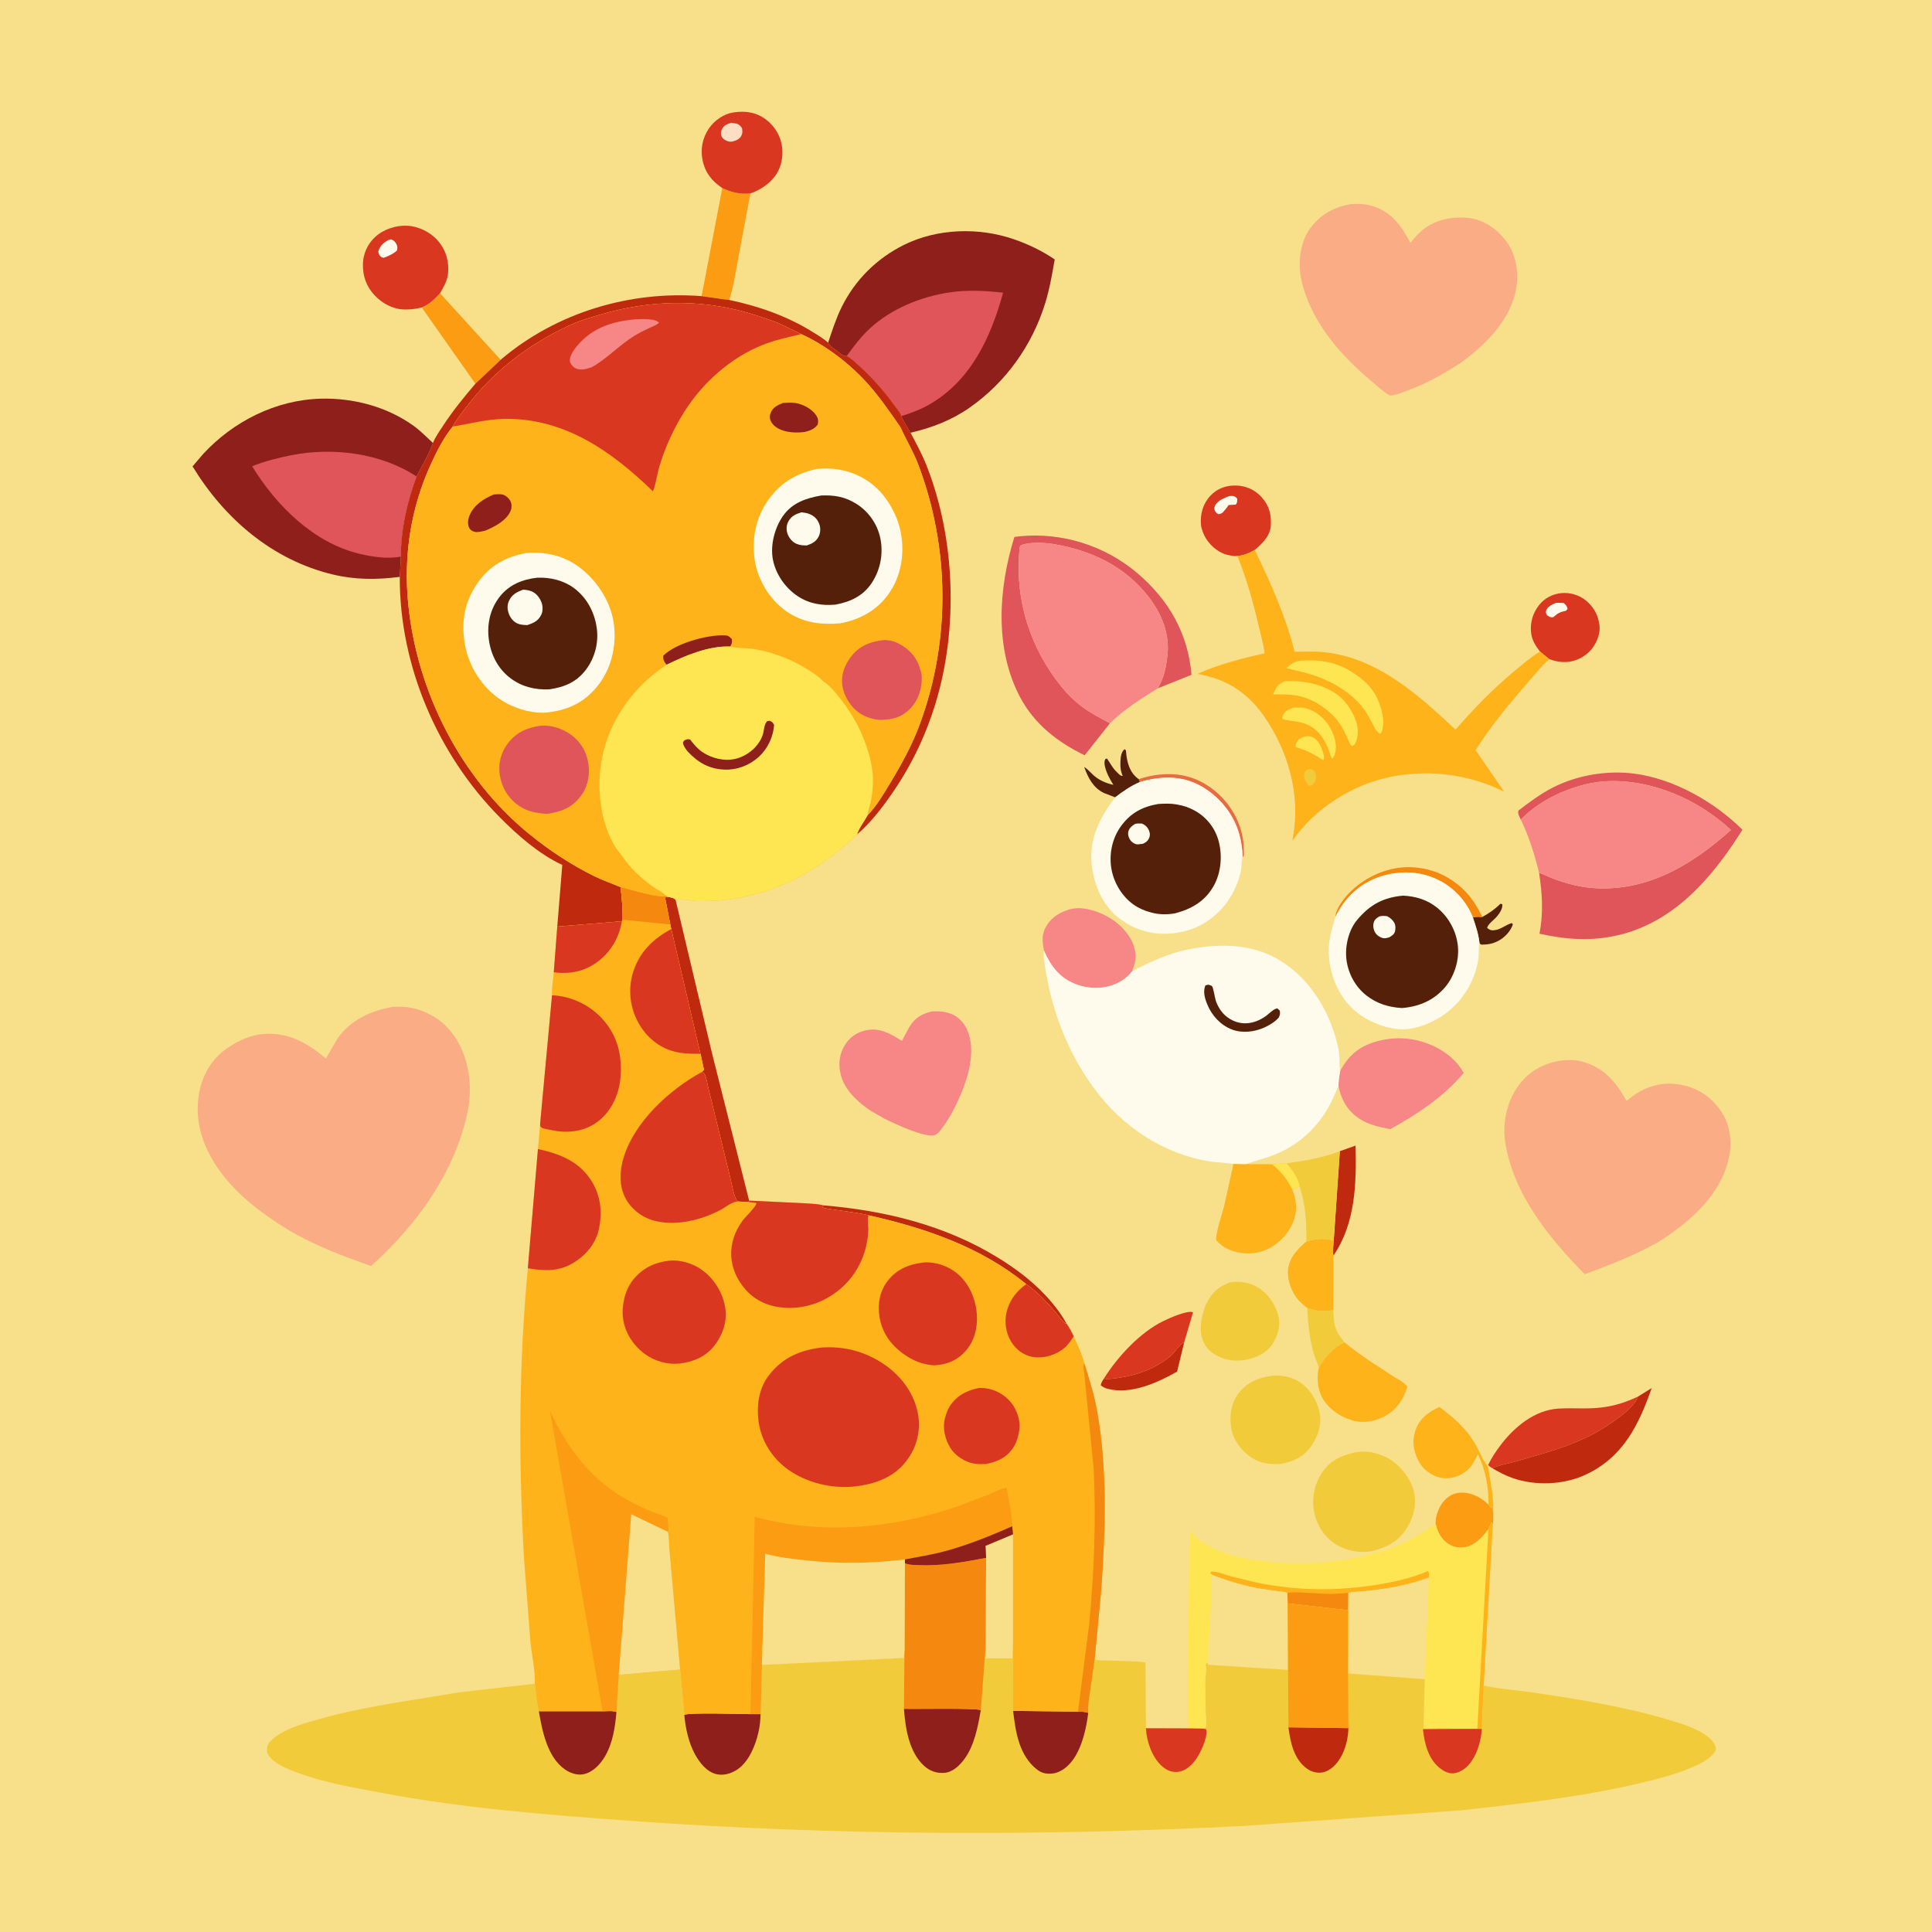 <svg version="1.1" xmlns="http://www.w3.org/2000/svg" style="display: block;" viewBox="0 0 2048 2048" width="1024" height="1024">
<path transform="translate(0,0)" fill="rgb(248,224,139)" d="M -0 -0 L 2048 0 L 2048 2048 L -0 2048 L -0 -0 z"/>
<path transform="translate(0,0)" fill="rgb(232,107,65)" d="M 1207.14 825.922 C 1228.28 818.946 1251.78 817.984 1272.07 828.136 C 1292.27 838.239 1307.6 855.99 1314.7 877.5 C 1317.9 887.203 1318.85 896.787 1318.46 906.94 L 1317.2 909.039 C 1317.17 900.732 1315.91 892.368 1313.68 884.367 C 1307.52 862.15 1291.7 843.254 1271.51 832.456 C 1251.43 821.723 1229.45 822.752 1208.24 829.028 L 1207.14 825.922 z"/>
<path transform="translate(0,0)" fill="rgb(85,32,10)" d="M 1571.33 972.019 C 1578.54 967.994 1584.63 963.905 1590.5 958.008 L 1592.52 958.5 C 1592.97 963.465 1589.64 968.075 1586.59 971.742 C 1583.87 975.018 1576.82 979.801 1576.5 983.763 C 1579.8 986.204 1581.32 986.58 1585.5 985.841 C 1591.81 984.726 1596.73 979.862 1602.81 978.5 L 1603.68 980 C 1601.26 987.194 1594.97 993.855 1588.31 997.343 C 1582.25 1000.52 1577.18 1001.28 1570.5 1001.38 L 1568.39 1000.26 C 1567.34 990.624 1564.52 981.791 1561.33 972.687 C 1564.19 971.372 1568.19 971.941 1571.33 972.019 z"/>
<path transform="translate(0,0)" fill="rgb(245,136,15)" d="M 1415.59 971.891 C 1415.68 963.021 1426 950.564 1432.19 944.603 C 1448.73 928.663 1472.59 918.379 1495.77 919.256 C 1518.83 920.129 1539.24 929.601 1554.86 946.631 C 1561.9 954.316 1566.7 962.745 1571.33 972.019 C 1568.19 971.941 1564.19 971.372 1561.33 972.687 C 1555.02 956.089 1541.73 941.559 1525.94 933.423 C 1506.11 923.209 1483.78 922.381 1462.71 929.354 C 1441.24 936.463 1425.38 951.826 1415.59 971.891 z"/>
<path transform="translate(0,0)" fill="rgb(85,32,10)" d="M 1182.14 845.214 L 1170.26 840.629 C 1158.93 835.249 1153.22 824.316 1149.32 813.051 C 1153.46 815.552 1156.35 819.427 1160.02 822.513 C 1165.94 827.478 1172.78 830.333 1180.25 831.961 C 1176.59 826.177 1172.98 819.544 1171.37 812.844 C 1170.69 810.007 1170.35 807.119 1171.82 804.5 L 1173.5 804.086 L 1176.75 809.087 C 1179.06 812.771 1180.94 815.703 1184.12 818.677 C 1186.01 820.444 1187.48 822.583 1190.15 822.5 C 1187.98 817.731 1187.44 813.138 1187.69 807.93 C 1187.93 802.933 1188.16 797.681 1192 794.163 L 1193.5 795.383 L 1194.15 801.5 C 1195.53 810.753 1198.49 819.643 1206.33 825.35 L 1207.14 825.922 L 1208.24 829.028 C 1198.63 833.163 1190.42 838.897 1182.14 845.214 z"/>
<path transform="translate(0,0)" fill="rgb(191,41,14)" d="M 1170.12 1461.47 C 1175.76 1462.3 1181.1 1461.19 1186.7 1460.38 C 1206.39 1457.51 1225.11 1450.39 1240.64 1437.6 C 1245.26 1433.8 1249.23 1426.4 1253.95 1423.66 L 1255.29 1422.94 L 1247.74 1453.99 C 1226.93 1465.77 1198.88 1478.54 1174.34 1472.22 C 1171.36 1471.45 1169.22 1470.42 1166.83 1468.5 C 1167.35 1465.59 1168.5 1463.85 1170.12 1461.47 z"/>
<path transform="translate(0,0)" fill="rgb(241,203,58)" d="M 1385.69 1386.4 C 1395.53 1389.92 1403.14 1390.83 1413.33 1388.73 C 1413.77 1396.6 1413.92 1404.46 1417.42 1411.71 C 1419.38 1415.76 1422.69 1419.41 1425.37 1423.03 C 1414.48 1427.43 1404.81 1438.48 1398.76 1448.34 L 1398.19 1449.23 C 1388.96 1429.84 1386.79 1407.57 1385.69 1386.4 z"/>
<path transform="translate(0,0)" fill="rgb(191,41,14)" d="M 872.65 1277.72 C 937.696 1283.1 1001.37 1298.57 1057.5 1332.96 C 1078.66 1345.92 1098.49 1361.07 1114.51 1380.16 C 1120.4 1387.16 1126.02 1394.72 1130.37 1402.78 L 1129.74 1403.26 C 1125.33 1400.3 1121.23 1393.52 1117.62 1389.44 C 1108.89 1379.59 1098.67 1368.74 1087.83 1361.24 C 1039.81 1321.84 980.543 1301.71 920.761 1288.29 C 909.735 1285.59 897.979 1284.42 886.748 1282.65 C 882.098 1281.92 876.512 1281.65 872.164 1279.96 L 872.65 1277.72 z"/>
<path transform="translate(0,0)" fill="rgb(191,41,14)" d="M 1436.95 1214.38 C 1437.9 1254.28 1436.98 1296.79 1413.44 1331.05 C 1412.62 1325.76 1413.42 1320.25 1413.81 1314.93 L 1420.28 1220.3 L 1436.95 1214.38 z"/>
<path transform="translate(0,0)" fill="rgb(251,156,18)" d="M 1521.84 1615.44 C 1521.77 1612.03 1522.04 1609.05 1523 1605.75 C 1525.53 1597.03 1530.47 1589 1538.72 1584.69 C 1545.36 1581.22 1554.29 1581.75 1561.18 1584.28 L 1562.5 1584.79 C 1568.85 1587.2 1573.08 1590.47 1577.93 1595.08 L 1580.48 1598.51 L 1581.75 1596.49 L 1581.68 1597.85 C 1581.69 1599.72 1582.11 1600.73 1582.86 1602.39 C 1582.86 1607.07 1583.26 1612.15 1582.41 1616.75 L 1581.5 1613.52 C 1579.99 1615.89 1578.94 1618.39 1577.82 1620.95 C 1571.71 1628.79 1565.45 1636.5 1555.53 1639.5 C 1549.15 1641.43 1541.92 1640.62 1536.18 1637.2 C 1527.98 1632.31 1524 1624.39 1521.84 1615.44 z"/>
<path transform="translate(0,0)" fill="rgb(218,55,33)" d="M 1170.12 1461.47 C 1184.58 1438.29 1208.25 1412.65 1232.92 1400.5 C 1239.14 1397.44 1258.25 1388.8 1264.67 1391 L 1255.29 1422.94 L 1253.95 1423.66 C 1249.23 1426.4 1245.26 1433.8 1240.64 1437.6 C 1225.11 1450.39 1206.39 1457.51 1186.7 1460.38 C 1181.1 1461.19 1175.76 1462.3 1170.12 1461.47 z"/>
<path transform="translate(0,0)" fill="rgb(251,156,18)" d="M 466.471 310.924 L 530.715 381.415 L 503.911 406.775 L 447.064 325.936 C 455.49 322.391 460.282 317.456 466.471 310.924 z"/>
<path transform="translate(0,0)" fill="rgb(254,179,27)" d="M 1384.78 1316.05 C 1395.34 1312.83 1403.17 1312.46 1413.81 1314.93 C 1413.42 1320.25 1412.62 1325.76 1413.44 1331.05 L 1413.33 1388.73 C 1403.14 1390.83 1395.53 1389.92 1385.69 1386.4 C 1382.6 1384.21 1379.89 1381.69 1377.23 1379 C 1369.78 1371.44 1364.68 1358.02 1365.26 1347.25 C 1366 1333.86 1375.09 1324.11 1384.78 1316.05 z"/>
<path transform="translate(0,0)" fill="rgb(241,203,58)" d="M 1363.9 1233.13 C 1383.03 1230.55 1402.23 1227.3 1420.28 1220.3 L 1413.81 1314.93 C 1403.17 1312.46 1395.34 1312.83 1384.78 1316.05 C 1385.03 1295.06 1383.93 1277.43 1377.61 1257.32 C 1376.1 1248.56 1369.52 1239.72 1363.9 1233.13 z"/>
<path transform="translate(0,0)" fill="rgb(251,156,18)" d="M 765.656 199.39 C 775.917 204.064 784.132 206.083 795.426 205.047 L 782.735 272.78 C 779.978 287.562 777.637 303.671 773.023 317.978 L 762.625 316.702 L 762.499 316.543 L 743.718 313.934 L 765.656 199.39 z"/>
<path transform="translate(0,0)" fill="rgb(254,179,27)" d="M 1525.9 1491.4 C 1542.04 1503.55 1555.23 1514.95 1565.14 1532.95 C 1568.73 1539.46 1571.5 1547.25 1576.11 1553.02 C 1577.68 1554.99 1577.33 1555.17 1577.74 1557.5 C 1580.5 1573.31 1583.33 1586.1 1582.86 1602.39 C 1582.11 1600.73 1581.69 1599.72 1581.68 1597.85 L 1581.75 1596.49 L 1580.48 1598.51 L 1577.93 1595.08 C 1577.94 1575.95 1575.02 1558.95 1566.69 1541.63 C 1563.39 1548.16 1560.61 1554.01 1554.96 1558.9 C 1548.31 1564.67 1538.42 1567.93 1529.66 1566.9 C 1520.95 1565.87 1511.73 1560.41 1506.66 1553.34 C 1500.87 1545.27 1496.97 1533.94 1498.64 1523.95 L 1498.91 1522.5 C 1499.39 1519.74 1499.99 1517.18 1501.02 1514.56 C 1505.53 1503.13 1515.04 1496.18 1525.9 1491.4 z"/>
<path transform="translate(0,0)" fill="rgb(218,55,33)" d="M 1632.47 690.716 C 1627.87 684.757 1623.94 678.703 1623.04 671 C 1621.77 660.155 1624.77 649.918 1631.54 641.336 C 1637.35 633.973 1645.85 629.64 1655.09 628.731 C 1664.19 627.834 1674.15 630.716 1681.21 636.623 C 1688.64 642.833 1693.62 650.918 1695.15 660.5 L 1695.4 661.942 C 1696.76 670.641 1693.24 679.868 1688.16 686.843 C 1682.66 694.402 1673.09 700.108 1663.85 701.421 C 1656.31 702.493 1649.41 701.27 1642.31 698.713 L 1632.47 690.716 z"/>
<path transform="translate(0,0)" fill="rgb(254,251,236)" d="M 1649.08 639.103 C 1651.89 638.877 1654.69 639.077 1657.5 639.199 C 1660.14 641.358 1660.85 642.199 1661.72 645.5 L 1659.9 647.5 C 1655.61 648.382 1652.64 649.134 1649.22 651.999 L 1648.46 652.676 L 1646.28 654.373 C 1643.15 654.53 1642.47 653.721 1639.86 652.121 C 1639 650.136 1638.26 649.626 1638.92 647.454 C 1640.29 642.889 1645.15 640.984 1649.08 639.103 z"/>
<path transform="translate(0,0)" fill="rgb(191,41,14)" d="M 710.556 979.998 L 704.976 951.539 L 707.073 950.497 C 710.142 951.203 714.131 951.395 716.123 953.823 L 754.686 1116.18 L 794.092 1272.68 L 793.526 1274.19 L 782.022 1273.61 C 778.196 1270.77 775.376 1253.63 774.089 1248.43 L 750.995 1153.96 C 749.969 1150.12 748.785 1141.62 746.714 1138.5 C 746.092 1137.56 745.002 1137.04 744.145 1136.3 L 746.259 1134 L 743.055 1119.34 L 742.449 1117.05 L 711.574 984.869 L 710.556 979.998 z"/>
<path transform="translate(0,0)" fill="rgb(218,55,33)" d="M 1309.21 589.544 C 1304.7 589.105 1300.25 588.31 1296.08 586.476 C 1286.92 582.449 1278.7 573.801 1275.25 564.461 L 1274.74 563 C 1273.85 560.581 1273.2 558.439 1273.02 555.84 C 1272.23 544.552 1275.31 533.616 1283.28 525.274 C 1290.52 517.684 1300 514.405 1310.32 514.67 C 1320.91 514.943 1330.49 519.275 1337.58 527.245 C 1345.63 536.303 1347.92 546.063 1347.02 557.841 C 1346.2 568.537 1337.63 576.372 1330.1 582.976 C 1322.83 586.941 1317.68 589.178 1309.21 589.544 z"/>
<path transform="translate(0,0)" fill="rgb(254,251,236)" d="M 1302.69 525.969 L 1305.5 525.694 C 1308.79 525.776 1309.2 526.319 1311.46 528.5 C 1311.44 531.47 1311.81 532.475 1310 534.908 L 1302.34 535.364 C 1300.44 538.392 1298.33 540.871 1295.92 543.5 C 1294.24 544.587 1293.42 544.729 1291.5 545.079 C 1290.18 544.237 1289.07 543.589 1288.3 542.16 C 1287.13 539.971 1286.83 538.872 1287.81 536.5 C 1290.24 530.656 1297.31 528.19 1302.69 525.969 z"/>
<path transform="translate(0,0)" fill="rgb(218,55,33)" d="M 1581.93 1556.38 C 1580.06 1555.39 1578.93 1554.5 1577.5 1552.93 C 1580.93 1545.56 1585.9 1538.21 1590.82 1531.73 C 1605.41 1512.48 1626.89 1494.72 1651.98 1493.17 C 1667 1492.24 1681.99 1493.84 1697 1492.08 C 1711.52 1490.38 1723.03 1486.62 1736.27 1480.48 C 1732.36 1493.82 1702.42 1512.71 1690.28 1519.31 C 1664.72 1533.2 1636.64 1540.56 1608.88 1548.61 C 1600.27 1551.11 1590.96 1552.5 1582.77 1556.03 L 1581.93 1556.38 z"/>
<path transform="translate(0,0)" fill="rgb(191,41,14)" d="M 1736.27 1480.48 L 1750.83 1471.44 C 1737.28 1510.25 1720.83 1544 1681.97 1562.7 C 1658.4 1574.05 1627.84 1575.41 1603.23 1566.72 C 1595.67 1564.06 1588.84 1560.42 1581.93 1556.38 L 1582.77 1556.03 C 1590.96 1552.5 1600.27 1551.11 1608.88 1548.61 C 1636.64 1540.56 1664.72 1533.2 1690.28 1519.31 C 1702.42 1512.71 1732.36 1493.82 1736.27 1480.48 z"/>
<path transform="translate(0,0)" fill="rgb(254,179,27)" d="M 1425.37 1423.03 C 1435.08 1431.05 1445.35 1438.22 1455.79 1445.25 L 1478.67 1460.01 C 1483.2 1462.86 1489.06 1465.55 1491.92 1470.18 C 1487.4 1483.79 1480.76 1494.19 1467.95 1501.22 C 1457.53 1506.94 1444.55 1509.14 1433.01 1505.53 L 1431.5 1505.03 C 1428.55 1504.06 1425.78 1502.97 1423.02 1501.53 C 1412.47 1496.04 1402.6 1487.18 1399.07 1475.5 L 1398.67 1474.11 C 1396.3 1466.42 1396.07 1457.03 1398.19 1449.23 L 1398.76 1448.34 C 1404.81 1438.48 1414.48 1427.43 1425.37 1423.03 z"/>
<path transform="translate(0,0)" fill="rgb(241,203,58)" d="M 1304.29 1359.22 C 1313.88 1358.24 1322.12 1358.86 1330.85 1363.31 C 1342.65 1369.34 1351.03 1380.73 1354.74 1393.3 C 1357.74 1403.43 1355.35 1413.45 1350.25 1422.45 C 1344.53 1432.55 1335.39 1437.55 1324.54 1440.59 C 1314.17 1443.29 1302.93 1443.06 1293.09 1438.53 C 1284.81 1434.72 1278.06 1429.52 1274.99 1420.65 L 1274.57 1419.38 C 1271.62 1410.69 1272.77 1401.71 1274.95 1393 C 1275.83 1389.5 1276.82 1386.25 1278.33 1382.97 C 1284.11 1370.42 1291.5 1363.92 1304.29 1359.22 z"/>
<path transform="translate(0,0)" fill="rgb(218,55,33)" d="M 765.656 199.39 C 754.553 191.888 747.304 182.916 744.668 169.396 C 742.37 157.608 744.761 146.019 751.54 136.071 C 757.289 127.634 767.16 120.754 777.399 119.186 C 790.137 117.235 801.973 118.904 812.466 127.069 C 821.614 134.187 827.929 144.913 829.109 156.5 C 830.236 167.552 827.832 178.968 820.725 187.756 C 814.316 195.679 805.101 201.871 795.426 205.047 C 784.132 206.083 775.917 204.064 765.656 199.39 z"/>
<path transform="translate(0,0)" fill="rgb(253,222,197)" d="M 775.138 130.146 L 780.5 130.967 C 783.604 131.829 785.094 133.5 786.69 136.158 C 786.911 139.277 787.355 141.023 785.825 143.949 C 783.901 147.63 780.274 149.001 776.5 150.029 C 775.224 150.122 773.772 150.311 772.5 150.009 C 769.553 149.31 766.063 147.452 764.871 144.5 C 763.65 141.479 764.289 138.792 765.806 136 C 767.72 132.475 771.575 131.289 775.138 130.146 z"/>
<path transform="translate(0,0)" fill="rgb(218,55,33)" d="M 447.064 325.936 L 445.092 326.354 C 439.46 327.671 434.551 328.144 428.75 328.059 C 416.549 327.88 405.278 321.727 397.027 312.984 C 388.315 303.751 384.397 292.434 384.716 279.812 C 384.991 268.89 389.601 258.623 397.678 251.2 C 406.659 242.946 419.777 238.666 431.919 239.293 C 443.921 239.912 456.554 246.248 464.331 255.356 C 472.991 265.495 476.342 277.72 474.863 290.826 C 474.072 297.839 469.818 304.829 466.471 310.924 C 460.282 317.456 455.49 322.391 447.064 325.936 z"/>
<path transform="translate(0,0)" fill="rgb(254,251,236)" d="M 411.539 254.5 L 414.502 253.721 C 417.267 254.622 418.579 255.893 420.066 258.5 C 421.518 261.045 421.405 262.75 420.847 265.5 C 417.422 268.752 413.742 270.348 409.5 272.226 L 406.5 273.281 C 405.612 273.005 404.661 272.773 403.887 272.216 C 401.833 270.737 401.32 268.851 401.02 266.5 C 402.857 260.559 406.222 257.495 411.539 254.5 z"/>
<path transform="translate(0,0)" fill="rgb(246,135,134)" d="M 1106.74 1007.88 C 1104.55 997.254 1103.92 989.322 1110.3 979.89 C 1115.43 972.295 1122.46 967.862 1131 964.904 L 1132.31 964.433 C 1145.37 960.01 1161.05 964.868 1172.75 970.939 C 1185.29 977.442 1197.96 989.761 1202.12 1003.55 C 1205.08 1013.38 1203.6 1020.24 1200.04 1029.6 C 1195.99 1035.29 1189.93 1039.6 1183.66 1042.5 C 1170.43 1048.64 1154.44 1048.57 1140.88 1043.45 C 1123.35 1036.83 1114.15 1024.55 1106.74 1007.88 z"/>
<path transform="translate(0,0)" fill="rgb(254,179,27)" d="M 1348.43 1234.14 L 1363.9 1233.13 C 1369.52 1239.72 1376.1 1248.56 1377.61 1257.32 C 1374.78 1259.39 1373.28 1260.27 1369.74 1260.44 C 1374.48 1272.74 1375.7 1283.84 1370.37 1296.32 C 1364.96 1309 1354.09 1320.03 1341.3 1325.21 C 1328.88 1330.25 1314.55 1329.77 1302.35 1324.39 C 1296.91 1321.99 1292.96 1318.83 1288.99 1314.4 C 1289.74 1302.49 1294.98 1289.11 1297.85 1277.48 L 1307.52 1233.73 L 1320.36 1234 L 1348.43 1234.14 z"/>
<path transform="translate(0,0)" fill="rgb(254,229,82)" d="M 1348.43 1234.14 L 1363.9 1233.13 C 1369.52 1239.72 1376.1 1248.56 1377.61 1257.32 C 1374.78 1259.39 1373.28 1260.27 1369.74 1260.44 C 1363.95 1249.43 1358.09 1241.98 1348.43 1234.14 z"/>
<path transform="translate(0,0)" fill="rgb(241,203,58)" d="M 1348.54 1458.32 C 1359.09 1457.67 1368.07 1459.07 1377.17 1464.71 C 1388.25 1471.58 1396.03 1484.23 1398.68 1496.81 C 1401.42 1509.85 1397.46 1521.7 1390.13 1532.61 C 1381.91 1544.84 1370.83 1549.36 1356.89 1552.01 C 1345.89 1552.21 1336.46 1551.54 1326.88 1545.26 C 1316.23 1538.28 1307.78 1527.56 1305.37 1514.88 C 1302.87 1501.73 1304.65 1488.01 1312.85 1477.04 C 1321.64 1465.28 1334.39 1460.24 1348.54 1458.32 z"/>
<path transform="translate(0,0)" fill="rgb(246,135,134)" d="M 1420.7 1135 C 1429.77 1118.71 1440.72 1109.15 1459 1104.01 C 1482.29 1097.45 1505.86 1100.46 1526.75 1112.62 C 1537.24 1118.73 1545.68 1126.73 1551.6 1137.36 C 1530.06 1162.95 1502.63 1180.92 1473.71 1196.98 C 1462.37 1194.77 1450.45 1192.3 1440.71 1185.7 C 1428.09 1177.14 1421.9 1165.99 1418.88 1151.36 C 1418.75 1145.71 1419.69 1140.53 1420.7 1135 z"/>
<path transform="translate(0,0)" fill="rgb(241,203,58)" d="M 1438.21 1539.22 C 1443.35 1538.78 1449.57 1538.47 1454.59 1539.63 L 1456 1539.98 C 1461.68 1541.36 1466.52 1543.06 1471.63 1545.94 C 1483.55 1552.66 1494.44 1565.83 1498.18 1579 C 1501.95 1592.29 1499.41 1606.02 1492.49 1617.87 C 1483.46 1633.31 1471.59 1639.86 1454.67 1644.21 C 1441.73 1646.79 1427.02 1643.99 1415.87 1636.96 C 1403.54 1629.19 1395.82 1616.53 1392.93 1602.4 C 1390.14 1588.76 1393.58 1572.58 1401.34 1561.1 C 1410.46 1547.62 1422.7 1542.36 1438.21 1539.22 z"/>
<path transform="translate(0,0)" fill="rgb(224,85,90)" d="M 1176.61 766.654 L 1149.78 800.635 C 1121.21 786.8 1096.51 767.676 1081.39 739.143 C 1053.99 687.443 1058.41 623.565 1075.3 569.19 L 1081.37 568.424 C 1126.14 564.227 1170.76 578.23 1205.1 607.121 C 1238.63 635.329 1259.51 671.523 1263.02 715.344 L 1227.26 729.658 C 1232.37 721.184 1234.83 712.747 1236.4 703.014 L 1237.4 695.627 C 1240.42 672.63 1231.37 650.468 1217.43 632.562 C 1192.1 600.004 1156.55 583.403 1116.58 576.705 C 1107.94 575.256 1090.14 574.222 1082.06 578.243 C 1080.61 578.962 1080.63 583.236 1080.5 584.787 C 1076.07 637.486 1092.59 687.954 1125.83 728.698 C 1131.86 736.093 1139.35 743.423 1147 749.113 C 1156.47 756.159 1166.31 761.064 1176.61 766.654 z"/>
<path transform="translate(0,0)" fill="rgb(224,85,90)" d="M 1612.12 868.904 C 1610.77 865.754 1608.65 862.684 1609.5 859.323 C 1621.08 850.426 1632.75 841.69 1645.77 834.989 C 1671.55 821.727 1703.42 816.368 1732.16 820.053 C 1774.25 825.45 1817.11 849.854 1847.05 879.535 C 1815.91 929.358 1775.14 977.528 1715.04 991.386 C 1686.54 997.959 1660.32 996.021 1631.91 989.797 C 1636.17 967.749 1634.85 947.286 1631.51 925.276 C 1636.44 926.636 1641.02 929.358 1645.84 931.155 C 1660.53 936.623 1675.04 940.58 1690.78 941.482 C 1747.49 944.734 1794.2 916.224 1834.85 879.809 C 1800.45 847.723 1751.77 826.339 1704.5 828.058 C 1672.91 829.207 1633.67 845.772 1612.12 868.904 z"/>
<path transform="translate(0,0)" fill="rgb(246,135,134)" d="M 988.087 1072.12 C 995.729 1071.83 1001.77 1072.08 1009 1075.05 C 1016.75 1078.24 1022.71 1085.31 1025.8 1092.96 C 1034.23 1113.84 1026.82 1140.36 1018.4 1160.25 C 1013.18 1172.57 1006.72 1185.17 998.616 1195.86 C 996.508 1198.64 994.195 1202.12 990.745 1203.27 C 980.913 1206.56 947.992 1191.01 937.731 1185.96 L 923.013 1177.49 C 909.28 1168.32 894.812 1155.19 891.043 1138.41 L 890.743 1137 C 888.528 1126.91 890.154 1116.45 895.704 1107.63 C 901.093 1099.06 908.631 1094.14 918.506 1092.05 C 932.741 1089.04 944.522 1096.2 956.073 1103.37 L 963.714 1088.99 C 969.923 1078.92 976.829 1074.75 988.087 1072.12 z"/>
<path transform="translate(0,0)" fill="rgb(191,41,14)" d="M 530.715 381.415 L 531.664 380.603 C 590.062 331.24 667.95 307.985 743.718 313.934 L 762.499 316.543 L 762.625 316.702 L 773.023 317.978 C 803.467 324.32 834.056 334.927 860.576 351.39 C 866.318 354.954 872.866 358.682 877.824 363.276 C 880.517 368.16 886.195 370.707 890.317 374.389 C 892.441 376.286 893.632 376.969 896.405 377.533 L 897.594 377.284 C 903.309 380.371 908.101 385.267 912.848 389.654 C 925.967 401.779 937.963 415.472 948.363 429.996 C 950.467 432.935 954.173 436.959 955.245 440.347 L 955.414 441.149 C 957.766 447.169 961.715 452.039 964.421 457.845 L 965.197 458.729 C 971.187 470.025 977.291 481.197 982.012 493.101 C 1012.72 570.529 1015.96 666.449 991.565 745.983 C 980.724 781.334 965.443 812.677 944.24 843.061 C 933.796 858.026 922.289 872.664 908.421 884.634 C 910.338 877.977 916.216 870.558 919.561 864.28 C 929.099 854.582 936.368 842.088 943.382 830.482 C 955.744 810.03 966.945 789.695 975.2 767.213 C 1007.61 678.946 1006.75 580.995 973.553 492.906 C 968.376 479.17 960.922 466.948 954.856 453.698 L 954.475 452.851 C 942.928 436.172 931.759 419.823 917.999 404.798 C 899.365 384.451 874.498 365.623 849.327 354.191 L 824.941 342.377 C 807.955 336.142 791.039 330.469 773.291 326.802 C 728.205 317.485 683.116 320.157 639 332.767 C 626.993 336.199 614.902 339.739 603.536 344.983 C 561.328 364.46 523.778 392.996 495.442 430.029 C 490.063 437.06 484.11 444.316 479.937 452.139 C 470.311 463.875 463.079 478.252 456.774 492 C 435.38 538.649 427.656 589.234 432.748 640.356 C 442 733.264 488.282 824.961 561.205 884.249 C 582.353 901.443 605.513 916.79 630 928.802 C 639.084 933.259 648.556 936.466 657.819 940.461 C 659.157 952.153 660.172 963.11 660.024 974.914 L 659.15 976.58 L 590.732 982.205 L 596.04 916.86 C 571.793 905.716 548.543 885.337 529.844 866.442 C 463.885 799.796 423.392 705.53 423.775 611.493 L 424.996 590.057 C 424.574 562.453 431.806 530.798 441.592 505.142 C 447.103 493.806 455.014 481.48 458.917 469.579 C 461.621 462.886 466.252 456.525 470.208 450.475 C 480.358 434.955 491.947 420.892 503.911 406.775 L 530.715 381.415 z"/>
<path transform="translate(0,0)" fill="rgb(246,135,134)" d="M 1612.12 868.904 C 1633.67 845.772 1672.91 829.207 1704.5 828.058 C 1751.77 826.339 1800.45 847.723 1834.85 879.809 C 1794.2 916.224 1747.49 944.734 1690.78 941.482 C 1675.04 940.58 1660.53 936.623 1645.84 931.155 C 1641.02 929.358 1636.44 926.636 1631.51 925.276 C 1626.54 905.44 1621.08 887.317 1612.12 868.904 z"/>
<path transform="translate(0,0)" fill="rgb(246,135,134)" d="M 1176.61 766.654 C 1166.31 761.064 1156.47 756.159 1147 749.113 C 1139.35 743.423 1131.86 736.093 1125.83 728.698 C 1092.59 687.954 1076.07 637.486 1080.5 584.787 C 1080.63 583.236 1080.61 578.962 1082.06 578.243 C 1090.14 574.222 1107.94 575.256 1116.58 576.705 C 1156.55 583.403 1192.1 600.004 1217.43 632.562 C 1231.37 650.468 1240.42 672.63 1237.4 695.627 L 1236.4 703.014 C 1234.83 712.747 1232.37 721.184 1227.26 729.658 C 1209 741.153 1192.25 751.44 1176.61 766.654 z"/>
<path transform="translate(0,0)" fill="rgb(254,251,236)" d="M 1415.59 971.891 C 1425.38 951.826 1441.24 936.463 1462.71 929.354 C 1483.78 922.381 1506.11 923.209 1525.94 933.423 C 1541.73 941.559 1555.02 956.089 1561.33 972.687 C 1564.52 981.791 1567.34 990.624 1568.39 1000.26 C 1567.27 1002.34 1567.62 1011.68 1567.34 1014.54 C 1566.86 1019.38 1565.78 1023.92 1564.41 1028.58 C 1558.02 1050.17 1542.63 1069.79 1522.72 1080.52 L 1521.24 1081.3 C 1508.51 1088.15 1493.05 1092.81 1478.51 1090.47 L 1477 1090.21 L 1469.5 1088.67 C 1448.25 1082.65 1430.53 1070.59 1419.81 1051.07 C 1410.78 1034.64 1406.71 1015.28 1409.4 996.632 C 1410.62 988.172 1413.25 980.078 1415.59 971.891 z"/>
<path transform="translate(0,0)" fill="rgb(85,32,10)" d="M 1487.47 949.42 C 1500.67 950.135 1512.48 953.607 1523 961.881 C 1535.6 971.787 1544.03 987.418 1545.46 1003.33 C 1546.81 1018.34 1541.63 1034.97 1531.85 1046.49 C 1520 1060.44 1504.1 1067.15 1486.15 1068.56 C 1472.17 1067.75 1459.76 1064.01 1448.6 1055.35 C 1436.68 1046.1 1428.92 1031.72 1427.24 1016.74 C 1425.66 1002.61 1429.59 985.85 1438.82 974.912 C 1452.39 958.822 1466.55 951.258 1487.47 949.42 z"/>
<path transform="translate(0,0)" fill="rgb(254,251,236)" d="M 1462.05 971.5 C 1464.99 970.589 1467.5 970.923 1470.5 971.203 C 1473.63 972.929 1476.02 974.893 1477.91 978 C 1479.47 980.576 1479.46 984.677 1478.7 987.5 C 1477.86 990.605 1475.1 992.176 1472.5 993.672 C 1470.52 994.216 1468.35 994.889 1466.3 994.462 C 1463.1 993.797 1459.74 991.675 1457.97 988.926 C 1455.96 985.797 1455.16 981.625 1456.19 978 C 1457.11 974.726 1459.28 973.171 1462.05 971.5 z"/>
<path transform="translate(0,0)" fill="rgb(254,251,236)" d="M 1208.24 829.028 C 1229.45 822.752 1251.43 821.723 1271.51 832.456 C 1291.7 843.254 1307.52 862.15 1313.68 884.367 C 1315.91 892.368 1317.17 900.732 1317.2 909.039 C 1315.72 912.278 1316.33 918.935 1315.51 922.778 C 1310.53 945.954 1297.04 965.992 1276.66 978.487 C 1259.59 988.956 1235.13 992.637 1215.76 987.597 L 1214 987.113 C 1207.04 985.239 1200.73 982.899 1194.65 978.973 L 1186.45 973.477 C 1169.19 960.361 1159.91 938.687 1157.36 917.688 C 1153.98 889.748 1165.64 866.766 1182.14 845.214 C 1190.42 838.897 1198.63 833.163 1208.24 829.028 z"/>
<path transform="translate(0,0)" fill="rgb(85,32,10)" d="M 1227.72 852.266 C 1233.83 851.873 1240.44 851.588 1246.49 852.617 L 1248 852.89 C 1254.47 853.946 1260.01 855.859 1265.78 858.918 C 1278.24 865.52 1287.59 876.949 1291.5 890.531 C 1296.06 906.328 1294.58 925.102 1286.34 939.483 C 1277.19 955.469 1263.09 963.552 1245.66 968.161 C 1238.18 969.522 1229.29 969.604 1221.89 967.695 L 1220 967.193 C 1213.5 965.51 1207.38 962.951 1201.86 959.081 C 1189.61 950.508 1181 936.296 1178.27 921.666 C 1175.41 906.301 1178.67 889.458 1187.7 876.606 C 1197.85 862.158 1210.67 855.169 1227.72 852.266 z"/>
<path transform="translate(0,0)" fill="rgb(254,251,236)" d="M 1203.03 873.5 C 1205.43 872.634 1207.99 872.935 1210.5 872.999 C 1213.55 874.451 1215.49 875.805 1217.19 878.803 C 1218.72 881.501 1219.46 884.526 1218.42 887.532 C 1217.12 891.247 1214.94 892.841 1211.5 894.462 L 1206 895.075 C 1203.23 894.992 1200.78 893.497 1198.97 891.5 C 1196.7 889.008 1195.3 884.953 1196.06 881.637 C 1196.95 877.744 1199.84 875.516 1203.03 873.5 z"/>
<path transform="translate(0,0)" fill="rgb(254,179,27)" d="M 1330.1 582.976 C 1347.14 618.354 1362.62 652.686 1372.38 690.911 C 1382.78 690.843 1393.62 690.253 1403.96 691.358 C 1460.27 697.375 1503.39 736.435 1542.93 773.408 C 1562.05 751.432 1581.56 731.303 1603.91 712.559 C 1613.01 704.933 1622.26 696.829 1632.47 690.716 L 1642.31 698.713 C 1634.65 705.161 1627.97 713.922 1621.34 721.492 C 1600.82 744.903 1580.85 768.823 1564.18 795.174 L 1594.51 839.23 C 1557.71 821.19 1516.9 815.471 1476.5 823.018 C 1434.69 830.829 1394.02 856.423 1369.97 891.346 L 1370.75 886.264 C 1378.65 841.784 1365.24 795.294 1339.51 758.698 C 1321.76 733.443 1299.5 719.725 1269.31 714.342 C 1291.21 704.38 1317.18 697.695 1340.59 692.57 C 1339.47 683.494 1336.84 674.612 1334.78 665.727 C 1328.83 640.185 1321.87 614.909 1312.17 590.5 L 1309.21 589.544 C 1317.68 589.178 1322.83 586.941 1330.1 582.976 z"/>
<path transform="translate(0,0)" fill="rgb(241,203,58)" d="M 1385.95 815.5 C 1388.84 815.187 1389.86 814.758 1392.27 816.716 C 1394.55 818.565 1394.98 820.879 1395.03 823.615 C 1395.09 827.382 1393.31 829.829 1390.89 832.5 L 1387.99 833.001 C 1384.86 830.344 1382.28 825.704 1382.33 821.5 C 1382.36 818.54 1383.94 817.37 1385.95 815.5 z"/>
<path transform="translate(0,0)" fill="rgb(254,229,82)" d="M 1384.07 780.5 C 1386.52 780.215 1389.32 780.407 1391.56 781.522 C 1397.14 784.292 1400.2 790.596 1401.95 796.254 C 1402.87 799.231 1404.4 802.886 1402.92 805.676 C 1400.7 804.975 1398.9 803.589 1396.99 802.297 C 1392.67 799.901 1388.31 797.283 1383.72 795.447 C 1380.2 794.036 1376.55 793.383 1373.22 791.5 C 1373.58 789.531 1373.96 787.983 1374.9 786.189 C 1376.79 782.632 1380.45 781.463 1384.07 780.5 z"/>
<path transform="translate(0,0)" fill="rgb(254,229,82)" d="M 1371.55 750.077 L 1380.5 750.138 C 1391.07 751.515 1401.01 758.521 1407.14 767.022 C 1412.84 774.937 1417.71 787.046 1415.61 796.938 C 1415.11 799.291 1414.04 802.936 1412 804.22 C 1410.75 801.97 1410.1 799.749 1409.32 797.313 C 1408.38 794.271 1407.17 791.476 1405.76 788.621 C 1399.42 775.805 1390.29 767.862 1376.13 765.231 C 1370.81 764.244 1364.96 763.971 1359.86 762.203 L 1359.17 760.5 L 1360.52 757.331 C 1362.86 752.878 1367.04 751.529 1371.55 750.077 z"/>
<path transform="translate(0,0)" fill="rgb(254,229,82)" d="M 1361.87 722.106 C 1379.41 721.136 1397.3 724.198 1412.66 733.197 L 1414 733.998 C 1420.23 737.64 1426.72 744.226 1430.5 750.389 L 1431.29 751.72 L 1434.83 758.005 C 1439.09 766.842 1441.07 776.409 1437.51 785.83 C 1436.52 788.46 1436.15 789.785 1433.5 790.916 L 1431.5 789.327 C 1426.11 777.783 1422.55 768.117 1413.4 758.811 C 1403.9 749.148 1390.85 740.937 1377.56 737.913 C 1368.54 735.862 1358.71 736.152 1349.5 736.08 C 1352.89 728.518 1353.95 725.668 1361.87 722.106 z"/>
<path transform="translate(0,0)" fill="rgb(254,229,82)" d="M 1378.97 700.3 C 1390.84 699.534 1402.09 700.09 1413.58 703.383 C 1430.03 708.1 1450.66 722.256 1458.68 737.727 C 1463.95 747.892 1468.73 763.894 1464.92 775.156 C 1464.25 777.125 1464.51 776.88 1462.5 777.893 L 1458.37 773.678 L 1450.35 758.657 C 1438.51 737.639 1414.52 723.032 1392.09 715.656 C 1382.8 712.602 1373.07 710.804 1363.65 708.166 C 1368.94 703.227 1371.65 701.466 1378.97 700.3 z"/>
<path transform="translate(0,0)" fill="rgb(250,173,132)" d="M 1432.56 216.304 C 1440.49 215.9 1447.45 216.098 1455.15 218.485 C 1475.42 224.77 1485.67 239.675 1495.13 257.503 C 1498.83 252.555 1503.33 247.693 1508.11 243.759 C 1521.75 232.521 1540.25 229.094 1557.42 231.146 C 1573.31 233.045 1587.08 242.955 1596.47 255.431 C 1606.63 268.925 1609.91 286.878 1607.6 303.344 C 1602.74 338.026 1575.36 364.977 1548.44 384.663 C 1530.34 396.2 1512.62 406.617 1492.25 413.829 C 1488.37 415.203 1475.63 420.674 1472.66 418.919 C 1465.17 414.485 1457.99 407.57 1451.32 401.928 C 1418.62 374.271 1388.1 338.249 1379.19 295.241 C 1375.74 278.612 1378.25 257.074 1388.17 242.985 C 1398.99 227.632 1414.17 219.224 1432.56 216.304 z"/>
<path transform="translate(0,0)" fill="rgb(143,31,26)" d="M 877.824 363.276 C 882.087 350.602 886.271 337.447 892.22 325.447 C 906.527 296.591 929.342 273.954 958.16 259.641 C 993.601 242.037 1037.55 240.79 1074.79 253.624 C 1089.79 258.794 1105 266 1118.04 275.065 C 1115.27 290.78 1112.65 306.218 1107.92 321.506 C 1094.11 366.075 1066.31 405.195 1028 432 C 1008.7 445.505 987.99 453.418 965.197 458.729 L 964.421 457.845 C 961.715 452.039 957.766 447.169 955.414 441.149 L 955.245 440.347 C 954.173 436.959 950.467 432.935 948.363 429.996 C 937.963 415.472 925.967 401.779 912.848 389.654 C 908.101 385.267 903.309 380.371 897.594 377.284 L 896.405 377.533 C 893.632 376.969 892.441 376.286 890.317 374.389 C 886.195 370.707 880.517 368.16 877.824 363.276 z"/>
<path transform="translate(0,0)" fill="rgb(224,85,90)" d="M 897.594 377.284 C 905.264 366.768 912.799 356.692 922.438 347.851 C 944.961 327.188 976.023 314.617 1006 310.031 C 1025.14 307.103 1044.19 308.11 1063.34 310.288 C 1050.19 358.14 1028.77 404.549 983.476 429.709 C 974.626 434.625 965.034 438.097 955.414 441.149 L 955.245 440.347 C 954.173 436.959 950.467 432.935 948.363 429.996 C 937.963 415.472 925.967 401.779 912.848 389.654 C 908.101 385.267 903.309 380.371 897.594 377.284 z"/>
<path transform="translate(0,0)" fill="rgb(143,31,26)" d="M 423.775 611.493 C 399.497 614.649 376.288 614.676 352.34 608.876 C 288.392 593.389 237.745 549.621 204.121 494.391 L 215.205 481.392 C 247.319 446.61 292.304 423.937 339.961 422.617 C 374.42 421.662 410.199 431.076 438.38 451.358 C 445.745 456.658 452.317 463.362 458.917 469.579 C 455.014 481.48 447.103 493.806 441.592 505.142 C 431.806 530.798 424.574 562.453 424.996 590.057 L 423.775 611.493 z"/>
<path transform="translate(0,0)" fill="rgb(224,85,90)" d="M 424.996 590.057 C 410.792 592.635 395.077 590.419 381.156 587.077 C 332.161 575.317 292.946 535.992 267.255 494.268 C 280.296 488.921 294.74 485.369 308.547 482.61 C 352.578 473.812 403.691 480.106 441.592 505.142 C 431.806 530.798 424.574 562.453 424.996 590.057 z"/>
<path transform="translate(0,0)" fill="rgb(250,173,132)" d="M 1653.83 1124.3 C 1661.51 1123.44 1669.73 1123.26 1677.23 1125.35 C 1700.63 1131.87 1712.79 1146.62 1724.27 1167 C 1734.79 1158.36 1743.73 1152.79 1757.1 1149.98 C 1773.42 1146.55 1792.55 1150.37 1806.41 1159.75 C 1819.21 1168.42 1830.23 1183.1 1832.96 1198.53 L 1833.21 1200 C 1834.82 1208.59 1834.65 1218.44 1832.8 1226.99 C 1824.05 1267.36 1791.77 1294.82 1758.6 1316.17 C 1733.12 1330.71 1707.24 1340.61 1679.86 1350.78 C 1642.23 1312.28 1605.16 1267.32 1595.88 1212.72 C 1592.23 1191.24 1596.88 1168.39 1609.68 1150.69 C 1620.46 1135.77 1635.97 1127.36 1653.83 1124.3 z"/>
<path transform="translate(0,0)" fill="rgb(254,229,82)" d="M 1577.82 1620.95 C 1578.94 1618.39 1579.99 1615.89 1581.5 1613.52 L 1582.41 1616.75 L 1572.78 1786.72 L 1570.88 1832.78 L 1566.01 1832.69 L 1543.51 1832.74 C 1532.54 1831.31 1520.06 1832.36 1508.94 1832.38 L 1510.34 1780.04 L 1428.98 1773.9 L 1429.11 1706.9 L 1364.96 1699.67 L 1365.18 1729.67 L 1365.19 1770.17 L 1281 1764.73 L 1279.69 1762.52 C 1278.13 1763.86 1278.7 1763.03 1277.99 1765 L 1278.3 1765.93 C 1279.4 1770.68 1277.69 1777.7 1277.68 1782.82 L 1278.05 1813.56 C 1278.23 1819 1279.42 1825.96 1278.23 1831.17 L 1275.21 1832.4 L 1259.03 1832.16 L 1260.84 1621.95 L 1262.5 1624.07 C 1277.08 1641.94 1310.01 1651.71 1332.29 1653.91 C 1341.36 1654.8 1350.3 1656.39 1359.44 1656.82 C 1403.51 1658.9 1453.15 1652.47 1493.09 1632.98 C 1503.49 1627.9 1512.23 1621.79 1521.84 1615.44 C 1524 1624.39 1527.98 1632.31 1536.18 1637.2 C 1541.92 1640.62 1549.15 1641.43 1555.53 1639.5 C 1565.45 1636.5 1571.71 1628.79 1577.82 1620.95 z"/>
<path transform="translate(0,0)" fill="rgb(254,179,27)" d="M 1577.82 1620.95 C 1578.94 1618.39 1579.99 1615.89 1581.5 1613.52 L 1582.41 1616.75 L 1572.78 1786.72 L 1570.88 1832.78 L 1566.01 1832.69 L 1577.82 1620.95 z"/>
<path transform="translate(0,0)" fill="rgb(254,179,27)" d="M 1285.95 1669.94 L 1282.93 1667.5 L 1284 1665.92 C 1291.24 1665.9 1298.23 1669.15 1305.13 1671.08 L 1333.89 1677.96 C 1374.73 1686.12 1415.85 1686.67 1456.94 1680.31 C 1476.45 1677.3 1495.65 1673.19 1513.86 1665.39 C 1515.46 1667.78 1514.79 1669.49 1514.62 1672.26 C 1494.3 1680.05 1472.71 1683.73 1451.18 1686.29 C 1444 1687.14 1436.36 1687.05 1429.32 1688.49 L 1429.11 1706.9 L 1364.96 1699.67 L 1364.69 1688.77 C 1362.22 1687.32 1358.84 1687.37 1356 1687 L 1335.44 1684.03 C 1318.23 1681 1302.25 1676.15 1285.95 1669.94 z"/>
<path transform="translate(0,0)" fill="rgb(245,136,15)" d="M 1364.69 1688.77 C 1368.38 1686.57 1399.98 1689.57 1407.5 1689.63 C 1414.78 1689.69 1422.07 1689.07 1429.32 1688.49 L 1429.11 1706.9 L 1364.96 1699.67 L 1364.69 1688.77 z"/>
<path transform="translate(0,0)" fill="rgb(248,224,139)" d="M 1285.95 1669.94 C 1302.25 1676.15 1318.23 1681 1335.44 1684.03 L 1356 1687 C 1358.84 1687.37 1362.22 1687.32 1364.69 1688.77 L 1364.96 1699.67 L 1365.18 1729.67 L 1365.19 1770.17 L 1281 1764.73 L 1279.69 1762.52 C 1281.77 1757.63 1281.04 1751.73 1281.31 1746.5 L 1283.91 1696.3 L 1284.36 1677.04 C 1284.39 1675.92 1284.07 1672.47 1284.48 1671.53 C 1284.77 1670.87 1285.46 1670.47 1285.95 1669.94 z"/>
<path transform="translate(0,0)" fill="rgb(248,224,139)" d="M 1429.32 1688.49 C 1436.36 1687.05 1444 1687.14 1451.18 1686.29 C 1472.71 1683.73 1494.3 1680.05 1514.62 1672.26 L 1510.34 1780.04 L 1428.98 1773.9 L 1429.11 1706.9 L 1429.32 1688.49 z"/>
<path transform="translate(0,0)" fill="rgb(254,251,236)" d="M 1200.04 1029.6 C 1217.94 1020.13 1239.37 1010.47 1259.27 1006.5 C 1293.78 999.613 1329.52 1000.06 1359.86 1020.06 C 1391.45 1040.89 1411.49 1075.95 1418.92 1112.61 C 1420.44 1120.11 1419.25 1127.75 1420.7 1135 C 1419.69 1140.53 1418.75 1145.71 1418.88 1151.36 C 1415.14 1159.07 1412.15 1166.9 1407.87 1174.36 C 1393.69 1199.05 1372.3 1216.9 1345.36 1226.14 L 1320.36 1234 L 1307.52 1233.73 L 1284.28 1231.43 C 1233.57 1223.75 1189.54 1194.35 1159.47 1153.34 C 1133.04 1117.31 1116.23 1074.91 1108.81 1031 C 1107.56 1023.56 1105.59 1015.4 1106.74 1007.88 C 1114.15 1024.55 1123.35 1036.83 1140.88 1043.45 C 1154.44 1048.57 1170.43 1048.64 1183.66 1042.5 C 1189.93 1039.6 1195.99 1035.29 1200.04 1029.6 z"/>
<path transform="translate(0,0)" fill="rgb(85,32,10)" d="M 1277.8 1044.5 L 1281 1043.8 C 1282.25 1044.3 1283.66 1044.5 1284.74 1045.29 C 1286.1 1046.3 1288.02 1058.93 1289 1061.5 C 1291.55 1068.25 1295.47 1074.23 1301.36 1078.5 C 1314.35 1087.92 1329.37 1086.08 1342 1076.96 C 1345.44 1074.47 1349.8 1069.54 1354 1068.88 L 1356.64 1071.33 C 1357.06 1074.74 1356.95 1075.33 1355.63 1078.5 C 1352.02 1082.93 1345.96 1086.56 1340.84 1088.94 C 1330.26 1093.87 1316.95 1095.58 1305.82 1091.28 C 1293.85 1086.66 1284.57 1076.5 1279.77 1064.74 C 1277.07 1058.12 1275.03 1051.2 1277.8 1044.5 z"/>
<path transform="translate(0,0)" fill="rgb(250,173,132)" d="M 416.534 1067.29 L 425.62 1067.15 C 443.692 1067.67 462.906 1076.65 475.085 1089.99 C 492.473 1109.04 499.345 1136.26 497.894 1161.48 C 496.992 1177.16 492.648 1192.98 487.568 1207.79 C 469.834 1259.5 433.771 1305.82 393.362 1342.03 C 362.936 1331.32 334.071 1320.45 306.133 1304.11 C 278.888 1287.29 252.665 1268.14 233.545 1242.02 C 215.844 1217.83 205.863 1190.25 210.81 1160.05 C 213.98 1140.71 223.902 1122.9 240.194 1111.57 L 241.764 1110.5 C 252.549 1103.1 265.851 1097.18 279 1096.09 C 305.473 1093.89 325.915 1105.51 345.484 1122.01 L 357.839 1100.74 C 371.74 1081.03 393.408 1071.28 416.534 1067.29 z"/>
<path transform="translate(0,0)" fill="rgb(241,203,58)" d="M 1045.34 1651.36 L 1044.86 1744.78 C 1045.21 1749.06 1044.66 1753.58 1044.42 1757.88 L 1073.11 1757.98 L 1073.81 1742.54 L 1073.95 1813.59 L 1142.7 1814.42 C 1145.96 1814.6 1150.72 1814.19 1153.56 1815.73 C 1153.04 1807.29 1154.86 1797.5 1156.11 1789.12 L 1160.52 1757.29 L 1161.5 1759.68 C 1169.13 1760.48 1211.29 1760.63 1214.27 1762.46 L 1214.71 1832.03 L 1259.03 1832.16 L 1275.21 1832.4 L 1278.23 1831.17 C 1279.42 1825.96 1278.23 1819 1278.05 1813.56 L 1277.68 1782.82 C 1277.69 1777.7 1279.4 1770.68 1278.3 1765.93 L 1277.99 1765 C 1278.7 1763.03 1278.13 1763.86 1279.69 1762.52 L 1281 1764.73 L 1365.19 1770.17 L 1365.18 1729.67 L 1364.96 1699.67 L 1429.11 1706.9 L 1428.98 1773.9 L 1510.34 1780.04 L 1508.94 1832.38 C 1520.06 1832.36 1532.54 1831.31 1543.51 1832.74 L 1566.01 1832.69 L 1570.88 1832.78 L 1572.78 1786.72 C 1588.28 1790.42 1605.72 1791.3 1621.6 1793.63 C 1670.15 1800.78 1720.02 1808.58 1767.15 1822.56 C 1781.44 1826.8 1798.99 1831.82 1810.75 1841.26 C 1815.08 1844.74 1818.52 1848.82 1819.02 1854.5 C 1816.41 1861.26 1808.05 1866.53 1801.78 1869.67 C 1781.19 1879.99 1757.65 1885.74 1735.28 1890.96 C 1674.17 1905.22 1611.28 1912.05 1549 1919.02 L 1318.7 1935.56 C 1102.48 1946.58 886.246 1945.84 670.259 1930.31 C 581.211 1923.91 491.633 1917.01 403.786 1900.38 C 373.94 1894.73 343.5 1889.75 314.965 1879 C 306.231 1875.71 296.835 1872.15 289.61 1866.09 C 287.015 1863.92 283.195 1860.02 283.008 1856.44 C 282.772 1851.93 283.55 1849.05 286.718 1845.7 C 298.571 1833.16 322.368 1826.81 338.787 1822.15 C 363.163 1815.24 388.092 1810.5 413 1805.98 L 487.662 1793.83 L 566.944 1784.83 C 568.259 1794.02 568.671 1805.14 571.193 1813.98 L 638.739 1813.98 C 643.119 1814 649.506 1813.16 653.49 1814.8 C 654.253 1810.91 653.864 1806.22 654.087 1802.23 L 655.891 1775.39 L 720.94 1769.8 L 725.395 1817.84 C 730.069 1815.21 785.81 1817.03 795.563 1817.07 L 806.231 1817.01 L 807.639 1764.19 L 809.102 1764.81 C 809.493 1764.9 957.94 1757.62 958.183 1757.5 L 958.792 1748.68 L 959.216 1656.94 C 962.796 1658.94 969.206 1658.91 973.344 1659.09 C 997.939 1660.18 1021.29 1655.89 1045.34 1651.36 z"/>
<path transform="translate(0,0)" fill="rgb(218,55,33)" d="M 1566.01 1832.69 L 1570.88 1832.78 C 1569.8 1844.85 1566.81 1856.72 1559.91 1866.91 C 1555.66 1873.19 1549.2 1878.61 1541.51 1879.69 C 1535.57 1880.52 1530.28 1877.51 1525.84 1873.91 C 1513.91 1864.25 1509.83 1847.54 1508.42 1833.01 L 1543.51 1832.74 L 1566.01 1832.69 z"/>
<path transform="translate(0,0)" fill="rgb(218,55,33)" d="M 1259.03 1832.16 L 1275.21 1832.4 L 1278.5 1833.03 L 1278.78 1833.96 C 1280.23 1842.4 1271.88 1859.59 1267.04 1866 C 1262.63 1871.84 1256.11 1877.62 1248.5 1878.26 C 1241.42 1878.85 1236.24 1876.4 1231.15 1871.65 C 1220.88 1862.09 1215.48 1845.79 1214.71 1832.03 L 1259.03 1832.16 z"/>
<path transform="translate(0,0)" fill="rgb(191,41,14)" d="M 1365.82 1831.04 L 1429.34 1831.9 C 1429.05 1842.81 1426.46 1853.89 1420.89 1863.38 C 1416.94 1870.1 1410.45 1877.01 1402.5 1878.71 C 1396.62 1879.97 1390.35 1878.38 1385.5 1874.89 C 1371.51 1864.81 1367.84 1846.99 1365.82 1831.04 z"/>
<path transform="translate(0,0)" fill="rgb(143,31,26)" d="M 1073.95 1813.59 L 1142.7 1814.42 C 1145.96 1814.6 1150.72 1814.19 1153.56 1815.73 C 1151.65 1831.92 1147.21 1851.43 1137.73 1864.97 C 1132.86 1871.93 1125.16 1878.67 1116.5 1879.87 C 1110.13 1880.76 1104.63 1879.92 1099.5 1875.94 C 1080.26 1861.04 1076.55 1836.07 1073.95 1813.59 z"/>
<path transform="translate(0,0)" fill="rgb(143,31,26)" d="M 795.563 1817.07 L 806.231 1817.01 C 806.011 1823.25 805.627 1828.89 804.236 1835 L 803.827 1836.84 C 800.681 1850.66 793.644 1867.86 781.323 1875.92 C 775.021 1880.04 767.005 1882.46 759.496 1880.7 C 748.989 1878.22 741.601 1868.48 736.649 1859.5 C 729.993 1847.44 726.544 1831.48 725.395 1817.84 C 730.069 1815.21 785.81 1817.03 795.563 1817.07 z"/>
<path transform="translate(0,0)" fill="rgb(143,31,26)" d="M 958.235 1811.44 C 968.648 1811.75 1034.8 1810.43 1039.69 1812.82 C 1036.56 1830.55 1032.88 1850.86 1021.66 1865.5 C 1016.66 1872.02 1009.61 1878.66 1001 1879.31 C 992.826 1879.92 985.534 1877.36 979.5 1871.8 C 963.404 1856.97 959.783 1832 958.235 1811.44 z"/>
<path transform="translate(0,0)" fill="rgb(143,31,26)" d="M 571.193 1813.98 L 638.739 1813.98 C 643.119 1814 649.506 1813.16 653.49 1814.8 C 651.902 1831.51 649.71 1847.6 640.984 1862.37 C 636.209 1870.45 628.068 1878.92 618.5 1880.77 C 611.713 1882.09 604.593 1879.61 599.031 1875.79 C 580.209 1862.9 574.767 1834.89 571.193 1813.98 z"/>
<path transform="translate(0,0)" fill="rgb(251,156,18)" d="M 1364.96 1699.67 L 1429.11 1706.9 L 1428.98 1773.9 L 1429.34 1831.9 L 1365.82 1831.04 L 1365.18 1729.67 L 1364.96 1699.67 z"/>
<path transform="translate(0,0)" fill="rgb(245,136,15)" d="M 1045.34 1651.36 L 1044.86 1744.78 L 1039.69 1812.82 C 1034.8 1810.43 968.648 1811.75 958.235 1811.44 L 958.792 1748.68 L 959.216 1656.94 C 962.796 1658.94 969.206 1658.91 973.344 1659.09 C 997.939 1660.18 1021.29 1655.89 1045.34 1651.36 z"/>
<path transform="translate(0,0)" fill="rgb(254,179,27)" d="M 479.937 452.139 C 484.11 444.316 490.063 437.06 495.442 430.029 C 523.778 392.996 561.328 364.46 603.536 344.983 C 614.902 339.739 626.993 336.199 639 332.767 C 683.116 320.157 728.205 317.485 773.291 326.802 C 791.039 330.469 807.955 336.142 824.941 342.377 L 849.327 354.191 C 874.498 365.623 899.365 384.451 917.999 404.798 C 931.759 419.823 942.928 436.172 954.475 452.851 L 954.856 453.698 C 960.922 466.948 968.376 479.17 973.553 492.906 C 1006.75 580.995 1007.61 678.946 975.2 767.213 C 966.945 789.695 955.744 810.03 943.382 830.482 C 936.368 842.088 929.099 854.582 919.561 864.28 C 916.216 870.558 910.338 877.977 908.421 884.634 C 862.038 929.314 805.151 956.52 739.936 955.176 C 733.473 955.043 721.905 952.154 716.123 953.823 C 714.131 951.395 710.142 951.203 707.073 950.497 L 705.891 949.749 C 698.225 952.447 667.261 942.513 657.819 940.461 C 648.556 936.466 639.084 933.259 630 928.802 C 605.513 916.79 582.353 901.443 561.205 884.249 C 488.282 824.961 442 733.264 432.748 640.356 C 427.656 589.234 435.38 538.649 456.774 492 C 463.079 478.252 470.311 463.875 479.937 452.139 z"/>
<path transform="translate(0,0)" fill="rgb(143,31,26)" d="M 706.645 704.627 L 705.676 703.449 C 703.478 700.548 702.77 698.614 703.172 695 C 716.141 682.081 748.416 673.218 766.5 673.463 C 771.725 673.534 772.341 673.941 775.81 677.5 C 776.153 681.573 775.901 681.956 774.062 685.367 C 751.265 684.438 726.724 694.823 706.645 704.627 z"/>
<path transform="translate(0,0)" fill="rgb(143,31,26)" d="M 523.425 524.177 C 526.23 523.993 529.593 523.594 532.364 524.146 C 535.893 524.849 539.281 527.994 540.976 531.069 C 542.534 533.896 542.653 537.749 541.556 540.763 C 537.624 551.568 524.086 558.555 514.176 562.585 C 510.87 563.319 506.132 564.605 502.83 563.678 C 500.496 563.023 498.499 561.809 497.385 559.565 C 495.327 555.422 496.082 550.169 497.864 546.088 C 502.661 535.102 512.805 528.609 523.425 524.177 z"/>
<path transform="translate(0,0)" fill="rgb(143,31,26)" d="M 830.133 427.118 C 834.043 426.814 838.532 426.58 842.437 427.088 C 850.527 428.141 860.223 433.11 864.918 439.919 C 867.284 443.351 867.669 445.963 866.848 450 C 863.29 454.897 858.894 456.419 853.183 457.866 C 845.805 458.875 837.41 458.726 830.262 456.447 C 825.028 454.778 819.419 451.483 817.061 446.304 C 815.6 443.095 815.764 440.185 817.219 437.023 C 819.816 431.375 824.711 429.324 830.133 427.118 z"/>
<path transform="translate(0,0)" fill="rgb(224,85,90)" d="M 937.836 678.425 C 943.19 678.791 947.103 679.45 952 681.871 C 962.769 687.196 971.074 695.74 974.829 707.28 L 975.326 708.87 C 976.165 711.471 976.879 713.892 977.027 716.647 C 977.691 729.088 973.882 741.585 965.259 750.742 C 955.725 760.866 945.678 762.873 932.42 763.176 C 924.695 762.443 916.705 759.901 910.364 755.371 C 901.453 749.004 894.437 737.5 892.922 726.713 C 891.238 714.724 895.774 703.783 903.299 694.635 C 912.183 683.836 924.293 679.643 937.836 678.425 z"/>
<path transform="translate(0,0)" fill="rgb(224,85,90)" d="M 573.253 769.293 C 584.415 768.422 595.427 772.127 604.565 778.341 C 613.934 784.712 621.05 795.25 623.121 806.437 L 623.377 807.927 L 623.813 810.459 C 625.376 822.813 622.827 834.627 615.154 844.547 C 606.004 856.375 594.574 860.639 580.246 862.71 C 569.144 862.047 559.394 860.567 549.969 854.088 C 539.042 846.577 531.928 834.935 529.828 821.893 C 527.906 809.964 530.776 798.211 538.014 788.489 C 547.037 776.369 558.668 771.269 573.253 769.293 z"/>
<path transform="translate(0,0)" fill="rgb(254,251,236)" d="M 865.419 497.167 C 885.209 495.074 903.899 499.104 920.493 510.308 C 938.053 522.164 951.061 544.054 954.941 564.859 C 959.072 587.016 955.282 610.631 942.154 629.337 C 929.806 646.929 911.267 657.111 890.446 660.76 C 871.164 662.455 852.976 660.304 836.348 649.853 C 818.561 638.673 805.184 618.683 800.877 598.168 C 796.212 575.944 799.933 552.029 812.394 532.882 C 825.179 513.236 842.719 502.093 865.419 497.167 z"/>
<path transform="translate(0,0)" fill="rgb(85,32,10)" d="M 870.507 525.248 C 884.366 524.649 895.726 526.561 907.632 533.973 C 920.545 542.012 929.917 555.317 933.104 570.196 C 936.631 586.665 933.331 604.128 923.93 618.18 C 914.748 631.903 901.246 638.036 885.582 640.934 C 871.136 642.168 857.739 640.054 845.5 631.896 C 832.365 623.14 822.257 608.618 819.294 593.066 C 816.401 577.879 821.17 559.533 829.999 546.918 C 839.75 532.987 854.512 528.061 870.507 525.248 z"/>
<path transform="translate(0,0)" fill="rgb(254,251,236)" d="M 849.554 543.068 C 852.291 543.389 855.054 543.717 857.635 544.733 C 863.001 546.847 866.441 550.044 868.468 555.5 C 869.993 559.603 869.796 565.047 867.731 568.923 C 864.882 574.271 860.763 576.338 855.243 578.186 C 851.541 578.17 848.218 578.029 844.735 576.642 C 840.216 574.842 836.766 570.793 834.995 566.313 C 833.35 562.149 833.434 557.119 835.502 553.124 C 838.628 547.085 843.322 544.99 849.554 543.068 z"/>
<path transform="translate(0,0)" fill="rgb(254,251,236)" d="M 557.715 586.244 C 576.711 584.444 596.816 588.803 612.466 600.063 C 631.48 613.744 646.622 635.846 650.364 659.199 C 653.998 681.878 648.942 706.579 635.074 725.068 C 622.157 742.29 605.55 751.624 584.327 754.655 C 566.611 757.972 544.353 751.104 529.712 741.044 C 510.672 727.962 497.058 706.424 492.935 683.717 C 488.551 659.575 492.193 638.175 506.259 617.925 C 518.93 599.683 536.139 590.146 557.715 586.244 z"/>
<path transform="translate(0,0)" fill="rgb(85,32,10)" d="M 569.614 612.37 C 582.948 611.859 597.049 615.113 607.955 623.038 C 621.785 633.089 630.036 648.437 632.513 665.187 C 634.831 680.86 630.728 697.077 621.227 709.755 C 611.244 723.078 598.364 728.411 582.24 730.74 C 567.407 731.451 553.273 728.023 541.274 719.047 C 527.952 709.083 520.33 694.176 518.186 677.885 C 516.04 661.57 519.57 645.361 529.876 632.347 C 539.849 619.753 553.971 614.074 569.614 612.37 z"/>
<path transform="translate(0,0)" fill="rgb(254,251,236)" d="M 554.44 625.109 C 557.289 625.236 559.947 625.533 562.655 626.5 C 567.876 628.364 571.613 632.803 573.72 637.807 C 575.513 642.066 575.78 647.644 573.678 651.854 C 570.467 658.287 565.365 660.564 558.847 662.635 C 555.406 662.48 551.923 662.378 548.702 661.024 C 544.541 659.275 541.317 655.368 539.653 651.249 C 537.772 646.59 537.344 641.872 539.416 637.205 C 542.511 630.233 547.67 627.674 554.44 625.109 z"/>
<path transform="translate(0,0)" fill="rgb(218,55,33)" d="M 479.937 452.139 C 484.11 444.316 490.063 437.06 495.442 430.029 C 523.778 392.996 561.328 364.46 603.536 344.983 C 614.902 339.739 626.993 336.199 639 332.767 C 683.116 320.157 728.205 317.485 773.291 326.802 C 791.039 330.469 807.955 336.142 824.941 342.377 L 849.327 354.191 C 835.456 357.427 821.457 360.431 808.193 365.732 C 774.167 379.33 744.419 406.114 725.059 437 C 713.907 454.791 704.808 474.74 698.858 494.869 C 696.427 503.092 695.35 513.075 692.132 520.816 C 648.255 478.242 598.179 442.949 534.469 444.04 C 515.751 444.361 498.26 449.241 479.937 452.139 z"/>
<path transform="translate(0,0)" fill="rgb(246,135,134)" d="M 674.675 338.423 L 681.186 338.202 C 686.105 338.425 695.109 338.246 698.563 342 C 696.144 344.712 691.449 346.219 688.136 347.752 C 682.585 350.32 677.244 353.008 672.044 356.236 C 656.116 366.126 643.454 380.279 627.116 389.367 L 620.714 391.212 C 616.681 392.039 611.794 391.929 608.379 389.313 C 606.226 387.663 604.182 384.903 604.062 382.143 C 603.841 377.087 608.606 370.401 611.697 366.711 C 628.212 346.994 649.909 340.394 674.675 338.423 z"/>
<path transform="translate(0,0)" fill="rgb(254,229,82)" d="M 706.645 704.627 C 726.724 694.823 751.265 684.438 774.062 685.367 L 775.719 685.734 C 783.283 687.328 791.413 686.721 799.088 687.991 C 819.284 691.331 839.014 698.915 856.365 709.811 C 861.848 713.254 868.035 717.14 872.309 722.033 C 879.058 726.11 884.82 733.128 889.715 739.236 C 905.519 758.957 916.326 780.145 922.457 804.736 L 924.2 813.326 C 926.206 824.187 925.536 837.327 923.366 848.157 C 922.288 853.536 920.356 858.887 919.561 864.28 C 916.216 870.558 910.338 877.977 908.421 884.634 C 862.038 929.314 805.151 956.52 739.936 955.176 C 733.473 955.043 721.905 952.154 716.123 953.823 C 714.131 951.395 710.142 951.203 707.073 950.497 L 705.891 949.749 C 702.88 945.748 696.674 943.2 692.516 940.223 C 679.789 931.111 667.86 920.21 659.243 907.058 L 658.233 905.784 L 653.407 899.612 C 635.759 872.488 631.92 833.523 638.434 802.324 C 646.916 761.698 672.205 727.245 706.645 704.627 z"/>
<path transform="translate(0,0)" fill="rgb(143,31,26)" d="M 813.165 764.5 L 816.01 764.071 C 818.858 765.484 819.015 765.723 820.59 768.5 C 819.578 781.311 813.823 793.638 804.318 802.324 C 794.51 811.287 781.258 816.347 767.935 815.804 C 751.431 815.132 739.733 808.18 728.696 796.343 C 726.926 793.937 724.789 791.179 724.088 788.25 C 723.675 786.524 724.55 786.138 725.5 784.824 C 728.282 783.635 728.607 783.235 731.5 783.919 C 735.287 788.83 739.628 793.985 744.85 797.426 C 754.865 804.028 768.026 807.189 779.895 804.338 C 792.456 801.32 804.818 791.062 808.687 778.5 C 809.905 774.546 809.891 769.174 812.246 765.755 L 813.165 764.5 z"/>
<path transform="translate(0,0)" fill="rgb(254,179,27)" d="M 657.819 940.461 C 667.261 942.513 698.225 952.447 705.891 949.749 L 707.073 950.497 L 704.976 951.539 L 710.556 979.998 L 711.574 984.869 L 742.449 1117.05 L 743.055 1119.34 L 746.259 1134 L 744.145 1136.3 C 745.002 1137.04 746.092 1137.56 746.714 1138.5 C 748.785 1141.62 749.969 1150.12 750.995 1153.96 L 774.089 1248.43 C 775.376 1253.63 778.196 1270.77 782.022 1273.61 L 793.526 1274.19 L 794.092 1272.68 L 851.771 1275.45 C 858.494 1276.03 866.17 1275.95 872.65 1277.72 L 872.164 1279.96 C 876.512 1281.65 882.098 1281.92 886.748 1282.65 C 897.979 1284.42 909.735 1285.59 920.761 1288.29 C 980.543 1301.71 1039.81 1321.84 1087.83 1361.24 C 1098.67 1368.74 1108.89 1379.59 1117.62 1389.44 C 1121.23 1393.52 1125.33 1400.3 1129.74 1403.26 L 1130.37 1402.78 C 1133.42 1407.12 1135.89 1411.76 1138.16 1416.55 C 1142.39 1425.71 1146.99 1435.45 1149.5 1445.24 C 1154.58 1461.82 1159.92 1478.39 1162.96 1495.5 C 1174.09 1558 1171.8 1622.98 1167.31 1686 L 1160.52 1757.29 L 1156.11 1789.12 C 1154.86 1797.5 1153.04 1807.29 1153.56 1815.73 C 1150.72 1814.19 1145.96 1814.6 1142.7 1814.42 L 1073.95 1813.59 L 1073.81 1742.54 L 1073.11 1757.98 L 1044.42 1757.88 C 1044.66 1753.58 1045.21 1749.06 1044.86 1744.78 L 1045.34 1651.36 C 1021.29 1655.89 997.939 1660.18 973.344 1659.09 C 969.206 1658.91 962.796 1658.94 959.216 1656.94 L 958.792 1748.68 L 958.183 1757.5 C 957.94 1757.62 809.493 1764.9 809.102 1764.81 L 807.639 1764.19 L 806.231 1817.01 L 795.563 1817.07 C 785.81 1817.03 730.069 1815.21 725.395 1817.84 L 720.94 1769.8 L 655.891 1775.39 L 654.087 1802.23 C 653.864 1806.22 654.253 1810.91 653.49 1814.8 C 649.506 1813.16 643.119 1814 638.739 1813.98 L 571.193 1813.98 C 568.671 1805.14 568.259 1794.02 566.944 1784.83 C 567.457 1770.59 563.649 1754.33 562.224 1739.98 L 555.463 1651.99 C 549.659 1550.27 549.811 1445.91 559.539 1344.43 L 570.242 1218.05 L 572.558 1191.31 L 585.167 1054.98 C 584.548 1047.7 586.46 1038.15 587.024 1030.66 L 590.732 982.205 L 659.15 976.58 L 660.024 974.914 C 660.172 963.11 659.157 952.153 657.819 940.461 z"/>
<path transform="translate(0,0)" fill="rgb(245,136,15)" d="M 657.819 940.461 C 667.261 942.513 698.225 952.447 705.891 949.749 L 707.073 950.497 L 704.976 951.539 L 710.556 979.998 L 660.024 974.914 C 660.172 963.11 659.157 952.153 657.819 940.461 z"/>
<path transform="translate(0,0)" fill="rgb(218,55,33)" d="M 590.732 982.205 L 659.15 976.58 C 656.286 994.197 647.217 1009.66 632.641 1020.14 C 618.993 1029.97 603.623 1032.88 587.024 1030.66 L 590.732 982.205 z"/>
<path transform="translate(0,0)" fill="rgb(245,136,15)" d="M 1142.7 1814.42 L 1154.58 1721.54 C 1159.8 1667.1 1162.06 1611.59 1159.35 1556.94 L 1149.21 1454.57 C 1148.83 1451.53 1147.83 1447.98 1149.5 1445.24 C 1154.58 1461.82 1159.92 1478.39 1162.96 1495.5 C 1174.09 1558 1171.8 1622.98 1167.31 1686 L 1160.52 1757.29 L 1156.11 1789.12 C 1154.86 1797.5 1153.04 1807.29 1153.56 1815.73 C 1150.72 1814.19 1145.96 1814.6 1142.7 1814.42 z"/>
<path transform="translate(0,0)" fill="rgb(248,224,139)" d="M 1045.34 1651.36 L 1044.64 1638.64 L 1073.82 1626.41 L 1073.81 1742.54 L 1073.11 1757.98 L 1044.42 1757.88 C 1044.66 1753.58 1045.21 1749.06 1044.86 1744.78 L 1045.34 1651.36 z"/>
<path transform="translate(0,0)" fill="rgb(218,55,33)" d="M 1087.83 1361.24 C 1098.67 1368.74 1108.89 1379.59 1117.62 1389.44 C 1121.23 1393.52 1125.33 1400.3 1129.74 1403.26 L 1130.37 1402.78 C 1133.42 1407.12 1135.89 1411.76 1138.16 1416.55 C 1135.38 1420.73 1132.67 1425.06 1128.87 1428.41 C 1120.7 1435.64 1108.41 1439.79 1097.53 1438.79 C 1087.64 1437.88 1079.69 1432.93 1073.78 1425.08 C 1067.49 1416.73 1064.63 1404.71 1066.35 1394.38 C 1068.7 1380.21 1076.38 1369.47 1087.83 1361.24 z"/>
<path transform="translate(0,0)" fill="rgb(218,55,33)" d="M 1038.18 1471.23 L 1043.41 1471.45 C 1054.79 1472.61 1065.57 1478.51 1072.51 1487.66 C 1078.29 1495.29 1081.94 1506.38 1080.47 1515.98 L 1080.22 1517.5 C 1079.15 1524.03 1077.49 1529.44 1073.8 1535 C 1067 1545.26 1056.76 1549.64 1045.11 1551.95 C 1040.9 1552.09 1036.24 1552.21 1032.08 1551.41 C 1022.54 1549.59 1012.53 1543.08 1007.37 1534.8 C 1001.95 1526.1 998.932 1513.95 1001.62 1503.77 L 1001.97 1502.5 C 1003.14 1498.23 1004.42 1494.36 1006.84 1490.6 C 1014.25 1479.14 1025.18 1473.72 1038.18 1471.23 z"/>
<path transform="translate(0,0)" fill="rgb(218,55,33)" d="M 711.574 984.869 L 742.449 1117.05 C 731.543 1117.12 722.023 1117.01 711.516 1113.72 C 695.893 1108.83 683.388 1097.01 675.895 1082.67 C 667.495 1066.59 665.736 1047.84 671.149 1030.5 C 677.766 1009.3 692.378 995.005 711.574 984.869 z"/>
<path transform="translate(0,0)" fill="rgb(218,55,33)" d="M 570.242 1218.05 C 592.569 1222.91 612.866 1230.51 626.111 1250.45 C 636.617 1266.27 638.768 1284.32 634.897 1302.62 C 631.641 1318.02 621.561 1330.13 608.417 1338.3 C 592.381 1348.27 577.219 1347.3 559.539 1344.43 L 570.242 1218.05 z"/>
<path transform="translate(0,0)" fill="rgb(218,55,33)" d="M 978.583 1338.35 C 990.914 1337.17 1005.1 1341.93 1014.55 1349.84 C 1027.72 1360.86 1034.39 1376.99 1035.51 1393.86 C 1036.4 1407.45 1032.81 1421.82 1023.61 1432.12 C 1014.71 1442.07 1003.75 1446.6 990.557 1447.31 C 977.869 1446.69 967.247 1442.24 957.057 1434.73 C 943.631 1424.84 934.497 1411.73 932.13 1394.93 C 930.238 1381.49 932.68 1368.43 941.155 1357.53 C 950.551 1345.44 963.727 1340.06 978.583 1338.35 z"/>
<path transform="translate(0,0)" fill="rgb(218,55,33)" d="M 709.357 1336.35 C 721.265 1335.18 734.637 1339.32 744.228 1346.27 C 757.519 1355.9 766.852 1371.3 768.976 1387.66 C 770.782 1401.57 765.772 1415.58 757.269 1426.48 C 747.979 1438.4 734.511 1443.78 719.875 1445.51 C 707.016 1446.62 693.866 1442.86 683.52 1435.23 C 671.095 1426.06 662.264 1412.47 660.387 1397 C 658.74 1383.43 662.551 1367.2 671.225 1356.5 C 681.196 1344.2 693.866 1338.19 709.357 1336.35 z"/>
<path transform="translate(0,0)" fill="rgb(218,55,33)" d="M 585.167 1054.98 C 606.291 1056.16 625.599 1065.38 639.628 1081.3 C 654.771 1098.49 659.659 1119.63 657.793 1142.03 C 656.364 1159.2 648.81 1176.76 635.167 1187.78 C 622.384 1198.1 607.214 1200.98 591.168 1199.15 L 581 1197.29 C 578.055 1196.54 574.622 1196.46 572.749 1194 L 572.558 1191.31 L 585.167 1054.98 z"/>
<path transform="translate(0,0)" fill="rgb(218,55,33)" d="M 794.092 1272.68 L 851.771 1275.45 C 858.494 1276.03 866.17 1275.95 872.65 1277.72 L 872.164 1279.96 C 876.512 1281.65 882.098 1281.92 886.748 1282.65 C 897.979 1284.42 909.735 1285.59 920.761 1288.29 C 919.098 1292.41 920.535 1298.72 920.429 1303.26 C 919.904 1325.89 910.29 1348.38 893.5 1363.85 C 876.787 1379.25 855.397 1387.49 832.617 1386.32 C 816.145 1385.47 801.242 1379.45 790.234 1366.91 C 771.085 1345.11 770.09 1317.15 787.183 1293.92 C 789.934 1290.17 801.684 1279.03 801.904 1275.27 L 793.526 1274.19 L 794.092 1272.68 z"/>
<path transform="translate(0,0)" fill="rgb(218,55,33)" d="M 744.145 1136.3 C 745.002 1137.04 746.092 1137.56 746.714 1138.5 C 748.785 1141.62 749.969 1150.12 750.995 1153.96 L 774.089 1248.43 C 775.376 1253.63 778.196 1270.77 782.022 1273.61 C 776.402 1273.7 769.914 1279.14 765.048 1281.84 C 744.083 1293.47 715.102 1300.48 691.703 1293.49 C 679.74 1289.91 668.949 1281.34 663.081 1270.26 C 655.961 1256.82 656.745 1241.22 661.081 1227 C 672.721 1188.82 710.027 1154.77 744.145 1136.3 z"/>
<path transform="translate(0,0)" fill="rgb(251,156,18)" d="M 795.563 1817.07 L 800.075 1607.86 C 870.447 1627.15 944.266 1620.58 1012.83 1597.59 L 1046.4 1584.91 C 1052.45 1582.42 1060.7 1577.95 1067.06 1577.14 C 1069.05 1590.09 1073.12 1604.98 1073 1617.95 L 1073.82 1626.41 L 1044.64 1638.64 L 1045.34 1651.36 C 1021.29 1655.89 997.939 1660.18 973.344 1659.09 C 969.206 1658.91 962.796 1658.94 959.216 1656.94 L 959.168 1653.07 C 924.758 1657.29 891.487 1657.85 857 1654.35 C 841.758 1652.8 826.03 1651.08 811.197 1647.08 L 807.639 1764.19 L 806.231 1817.01 L 795.563 1817.07 z"/>
<path transform="translate(0,0)" fill="rgb(143,31,26)" d="M 959.168 1653.07 C 973.647 1650.29 987.787 1648.11 1002.07 1644.24 C 1026.68 1637.57 1049.68 1628.13 1073 1617.95 L 1073.82 1626.41 L 1044.64 1638.64 L 1045.34 1651.36 C 1021.29 1655.89 997.939 1660.18 973.344 1659.09 C 969.206 1658.91 962.796 1658.94 959.216 1656.94 L 959.168 1653.07 z"/>
<path transform="translate(0,0)" fill="rgb(248,224,139)" d="M 807.639 1764.19 L 811.197 1647.08 C 826.03 1651.08 841.758 1652.8 857 1654.35 C 891.487 1657.85 924.758 1657.29 959.168 1653.07 L 959.216 1656.94 L 958.792 1748.68 L 958.183 1757.5 C 957.94 1757.62 809.493 1764.9 809.102 1764.81 L 807.639 1764.19 z"/>
<path transform="translate(0,0)" fill="rgb(218,55,33)" d="M 871.52 1428.38 C 879.322 1427.94 886.82 1428.17 894.562 1429.32 C 919.779 1433.07 944.818 1447.3 959.835 1468.08 C 970.246 1482.49 976.334 1501.6 973.412 1519.4 L 973.131 1521 C 971.357 1531.5 966.5 1541.63 959.827 1549.95 C 946.482 1566.59 926.76 1573.29 906.24 1575.71 C 881.659 1578.35 854.622 1571.84 834.608 1557.24 C 818.435 1545.44 807.026 1527.37 804.235 1507.5 C 801.764 1489.91 804.212 1471.57 815.527 1457.24 C 830.134 1438.75 848.738 1430.97 871.52 1428.38 z"/>
<path transform="translate(0,0)" fill="rgb(251,156,18)" d="M 638.739 1813.98 L 582.962 1495.33 C 601.958 1536.98 629.002 1571.72 670.298 1592.74 C 677.22 1596.26 684.282 1599.84 691.525 1602.65 C 696.808 1604.7 702.598 1606.06 707.488 1608.93 C 707.897 1613.36 709.295 1619.6 707.967 1623.84 C 709.361 1629.03 709.034 1634.64 709.41 1639.99 L 711.221 1660.27 L 720.94 1769.8 L 655.891 1775.39 L 654.087 1802.23 C 653.864 1806.22 654.253 1810.91 653.49 1814.8 C 649.506 1813.16 643.119 1814 638.739 1813.98 z"/>
<path transform="translate(0,0)" fill="rgb(248,224,139)" d="M 655.891 1775.39 L 669.146 1605.17 L 707.967 1623.84 C 709.361 1629.03 709.034 1634.64 709.41 1639.99 L 711.221 1660.27 L 720.94 1769.8 L 655.891 1775.39 z"/>
</svg>